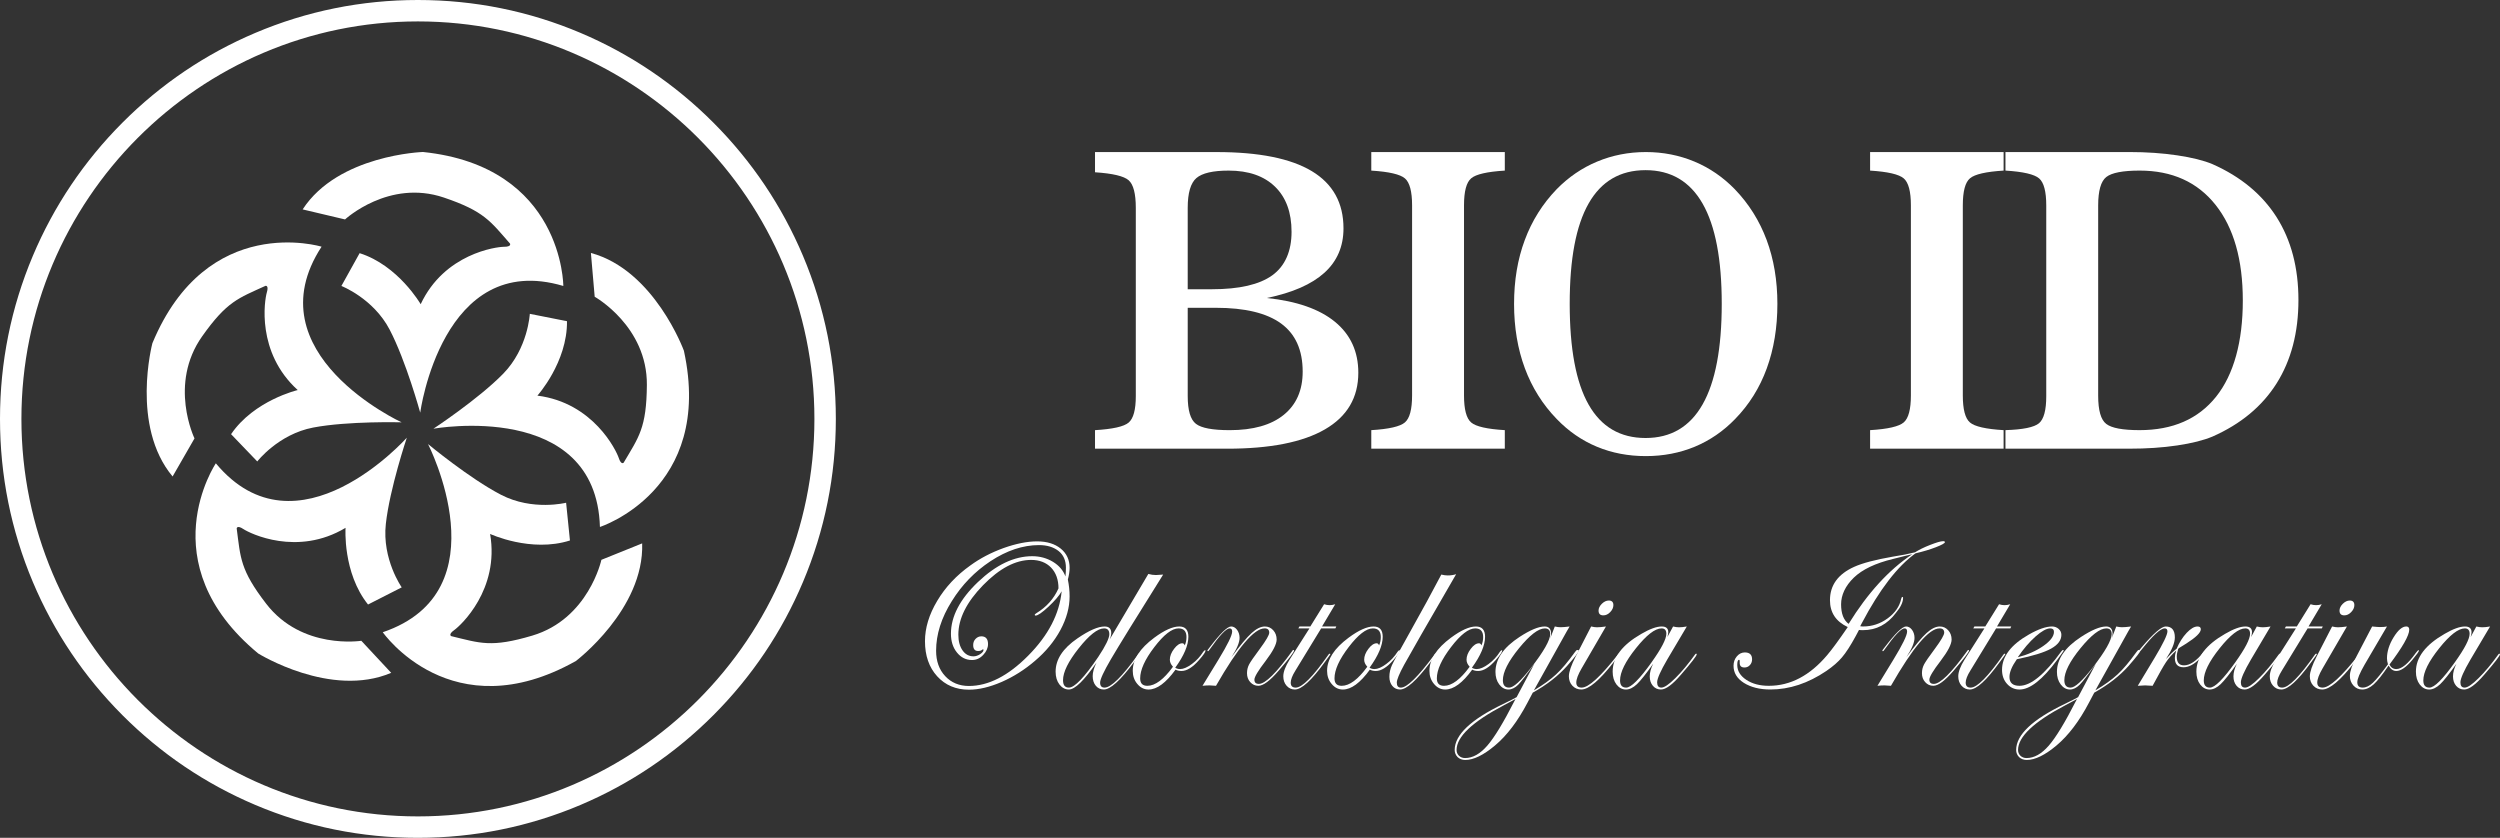 <?xml version="1.0" encoding="UTF-8"?>
<svg id="Camada_1" data-name="Camada 1" xmlns="http://www.w3.org/2000/svg" viewBox="0 0 2537.54 850.41">
  <rect x="0" y="0" width="2537.54" height="850.41" fill="#333333" stroke="none"/>
  <path d="M1081.44,585.08c-2.24-6.12-6.48-11.05-12.65-14.82-6.24-3.76-13.23-5.71-21.06-5.71-18.35,0-36.7,8.76-55.05,26.17-18.35,17.46-27.46,34.99-27.46,52.51,0,7.64,1.99,14.06,6.12,19.11,4.06,5.06,9.17,7.59,15.29,7.59,4.35,0,8.12-1.7,11.36-5.18,3.23-3.41,4.87-7.12,4.87-11.05,0-5.17-2.29-7.82-6.76-7.82-2.29,0-4.23,.88-5.88,2.59-1.65,1.7-2.42,3.76-2.42,6.24,0,4.06,1.65,6.06,5,6.06,1.88,0,3.23-.42,4.11-1.3l.94-.47c.18,0,.3,.24,.41,.7,0,1.42-1.18,2.83-3.41,4.3-2.29,1.46-4.53,2.18-6.71,2.18-4.64,0-8.35-2-11.17-6.06-2.82-4.06-4.23-9.35-4.23-15.88,0-16.34,8.36-33.05,25.06-50.22,16.7-17.11,32.94-25.7,48.82-25.7,8.52,0,15.29,2.65,20.29,7.83,4.94,5.23,7.47,12.23,7.47,21.05-4.65,10.53-12.17,18.93-22.59,25.28-1.06,.7-1.53,1.18-1.53,1.53,0,.58,.3,.82,.88,.82,2.24,0,6.59-3,13.06-9,6.41-6,10.88-11.17,13.41-15.65-2.29,23-13.58,44.75-33.94,65.27-20.35,20.59-40.46,30.82-60.22,30.82-9.83,0-17.83-3.35-24-9.93-6.23-6.65-9.29-15.23-9.29-25.82,0-16.64,5.3-33.46,16-50.45,10.17-16.41,23.24-29.87,39.12-40.4,16.58-10.93,33.05-16.4,49.29-16.4,8.17,0,14.76,1.99,19.82,5.94,5,3.94,7.53,9.64,7.53,17.05,0,2.95-.18,5.88-.47,8.82Zm2.47,3.18c1.18-4.59,1.77-8.52,1.77-11.88,0-8.12-3-14.64-9-19.52-6-4.88-14-7.36-24-7.36s-21.47,2.3-33.99,6.76c-12.53,4.53-23.82,10.41-33.82,17.71-14.12,10.05-25.35,22.05-33.59,35.93-8.29,13.88-12.41,27.52-12.41,40.92,0,14.64,4.11,26.53,12.35,35.58,8.23,9.05,18.99,13.64,32.29,13.64,10.05,0,21.11-2.64,33.23-7.88,12.05-5.29,23.35-12.41,33.87-21.47,10.94-9.28,19.53-19.75,25.77-31.28,6.17-11.53,9.29-22.88,9.29-34.05,0-5.64-.59-11.35-1.77-17.11Z" style="fill: #fff; fill-rule: evenodd;"/>
  <path d="M1114.76,666.76c-14.11,20.82-24.05,31.17-29.82,31.17-4,0-5.95-2.47-5.95-7.53,0-8.17,5.3-18.99,15.94-32.4,10.65-13.41,19.23-20.17,25.76-20.17,3.53,0,5.3,2,5.3,5.94s-3.77,11.82-11.24,23Zm58.53-83.09c-2.53,0-5.12-.35-7.71-1.12l-39.47,66.87c1.18-2.53,1.82-4.83,1.82-6.94,0-4.35-2.23-6.59-6.71-6.59-6.7,0-15.94,4.06-27.64,12.11-14.77,10.12-22.12,21.35-22.12,33.75,0,5.23,1.3,9.59,3.88,13,2.59,3.35,5.76,5.11,9.59,5.11,6.12,0,15.46-9.12,28.05-27.34-2.59,5.23-3.88,9.82-3.88,13.76s1.06,7.29,3.18,9.82c2.11,2.47,4.82,3.76,8.17,3.76,6.59,0,16.76-9.23,30.58-27.75l4.71-6.3c.58-.94,.94-1.46,1.06-1.7,0-.41-.23-.64-.65-.64-.35,0-.76,.35-1.18,1.06-15.94,22.28-27.23,33.4-33.87,33.4-3,0-4.47-1.7-4.47-5.06s3.65-11.23,11.06-23.93c7.29-12.47,24.93-41.05,52.93-85.74-4.29,.35-6.76,.47-7.35,.47Z" style="fill: #fff; fill-rule: evenodd;"/>
  <path d="M1202.52,655.12c-.47-1.41-1.23-2.18-2.41-2.18-2.76,0-5.59,1.89-8.41,5.65-2.88,3.76-4.29,7.47-4.29,11,0,2.47,1.06,4.87,3.18,7.17-9.41,12.93-18.12,19.35-26,19.35-4.88,0-7.3-2.47-7.3-7.52,0-8.59,4.77-19.23,14.42-31.82,9.64-12.58,17.82-18.94,24.52-18.94,5.35,0,8.06,2.95,8.06,8.82,0,3.12-.59,5.94-1.77,8.47Zm20.64,4.83c-.41,0-1.06,.58-1.88,1.64-3.06,4.83-6.88,9-11.53,12.41-4.64,3.41-8.59,5.11-11.88,5.11-1.88,0-3.53-.42-5-1.35,8.88-12.23,13.35-22.76,13.35-31.46,0-6.94-3.11-10.41-9.29-10.41-6.64,0-15.11,3.82-25.35,11.41-14.58,10.82-21.82,22-21.82,33.58,0,5.23,1.53,9.7,4.71,13.41,3.11,3.71,6.88,5.59,11.29,5.59,8.52,0,17.64-6.7,27.41-20.17,1.76,.94,3.76,1.35,6.06,1.35,5.41,0,11.41-3.71,17.88-11.17,4.35-4.94,6.52-8.12,6.52-9.52,0-.23-.18-.41-.47-.41Z" style="fill: #fff; fill-rule: evenodd;"/>
  <path d="M1312.76,659.7c-.35,0-.76,.35-1.11,1.06-16.06,22.28-27.35,33.4-33.88,33.4-3.06,0-4.53-1.42-4.53-4.35,0-2.71,3.77-9.05,11.41-18.99,7.41-9.77,11.17-16.99,11.17-21.7,0-3.76-1.18-6.88-3.47-9.41-2.29-2.53-5.11-3.82-8.47-3.82-4.11,0-8.64,2.23-13.46,6.64-4.88,4.41-11.71,12.58-20.53,24.52,5.53-8.36,8.29-14.88,8.29-19.59,0-3.18-.88-5.88-2.53-8.17-1.7-2.23-3.71-3.41-6.06-3.41-3.76,0-10.93,7.05-21.64,21.05l-2,2.59c-.23,.24-.35,.47-.41,.82,.06,.47,.3,.65,.65,.65,.35-.06,.82-.53,1.41-1.47,10.17-14.46,17-21.7,20.53-21.7,1.64,0,2.53,1.12,2.53,3.23,0,3.83-4.65,13.29-13.89,28.46l-16.23,26.58c2.23-.23,4.65-.41,7.24-.41,.7,0,2.88,.18,6.47,.41,22.24-38.81,38.64-58.28,49.35-58.28,3.11,0,4.7,1.47,4.7,4.35,0,2.35-3.11,7.7-9.35,16.17-6,8.06-9.7,13.41-11.12,16.11-1.41,2.71-2.11,5.65-2.11,8.82,0,3.65,1.06,6.65,3.29,9.12,2.23,2.47,4.94,3.71,8.24,3.71,4.94,0,11.7-4.99,20.41-15.11,10.53-12.23,15.82-19.11,15.82-20.64,0-.41-.23-.65-.7-.65Z" style="fill: #fff; fill-rule: evenodd;"/>
  <path d="M1341.88,635.89l13.41-22.58c-2,.64-3.88,.94-5.71,.94s-3.65-.3-5.59-.94l-14,22.58h-11.06l-1.11,1.94h11.29l-20.18,31.76c-4.23,6.76-6.35,12.41-6.35,16.87,0,3.88,1.11,7.06,3.35,9.59,2.24,2.53,5.06,3.82,8.41,3.82,6.76,0,16.88-9.23,30.3-27.75l4.59-6.3c.65-.94,1-1.46,1.11-1.7,0-.41-.23-.64-.7-.64-.35,0-.82,.35-1.3,1.06-15.58,22.28-26.64,33.4-33.17,33.4-3.41,0-5.06-1.7-5.06-5.06,0-3.06,1.59-7.17,4.83-12.35l26.05-42.69h14.47l.88-1.94h-14.47Z" style="fill: #fff; fill-rule: evenodd;"/>
  <path d="M1399.77,655.12c-.46-1.41-1.23-2.18-2.41-2.18-2.76,0-5.59,1.89-8.41,5.65-2.88,3.76-4.29,7.47-4.29,11,0,2.47,1.06,4.87,3.18,7.17-9.41,12.93-18.12,19.35-26,19.35-4.88,0-7.3-2.47-7.3-7.52,0-8.59,4.77-19.23,14.42-31.82,9.64-12.58,17.82-18.94,24.52-18.94,5.35,0,8.06,2.95,8.06,8.82,0,3.12-.59,5.94-1.77,8.47Zm20.65,4.83c-.42,0-1.06,.58-1.89,1.64-3.06,4.83-6.88,9-11.53,12.41-4.64,3.41-8.59,5.11-11.88,5.11-1.88,0-3.53-.42-5-1.35,8.88-12.23,13.35-22.76,13.35-31.46,0-6.94-3.11-10.41-9.29-10.41-6.64,0-15.11,3.82-25.35,11.41-14.58,10.82-21.82,22-21.82,33.58,0,5.23,1.53,9.7,4.71,13.41,3.11,3.71,6.88,5.59,11.29,5.59,8.52,0,17.64-6.7,27.41-20.17,1.76,.94,3.76,1.35,6.06,1.35,5.41,0,11.41-3.71,17.88-11.17,4.35-4.94,6.52-8.12,6.52-9.52,0-.23-.18-.41-.46-.41Z" style="fill: #fff; fill-rule: evenodd;"/>
  <path d="M1469.42,584.08c-1.88,0-4.06-.29-6.47-.88-8.64,16.53-19.29,36.05-31.88,58.51-10.35,18.41-16.41,29.52-18.18,33.35-1.76,3.88-2.64,7.82-2.64,11.93,0,3.76,1,6.82,3,9.24,1.99,2.41,4.64,3.64,7.82,3.64,6.59,0,16.88-9.23,30.82-27.75l4.77-6.3c.7-.7,1.11-1.23,1.11-1.7,0-.35-.18-.53-.47-.64-.53,0-1,.35-1.35,1.06-16.46,22.28-27.81,33.4-33.99,33.4-2.83,0-4.18-1.7-4.18-5.06,0-2.94,2.47-9,7.48-18.17,4.99-9.17,22.58-39.81,52.76-91.91-2.65,.88-5.53,1.29-8.59,1.29Z" style="fill: #fff; fill-rule: evenodd;"/>
  <path d="M1503.66,655.12c-.47-1.41-1.23-2.18-2.41-2.18-2.76,0-5.59,1.89-8.41,5.65-2.88,3.76-4.29,7.47-4.29,11,0,2.47,1.06,4.87,3.18,7.17-9.41,12.93-18.12,19.35-26,19.35-4.88,0-7.3-2.47-7.3-7.52,0-8.59,4.77-19.23,14.42-31.82,9.64-12.58,17.82-18.94,24.52-18.94,5.35,0,8.06,2.95,8.06,8.82,0,3.12-.59,5.94-1.77,8.47Zm20.64,4.83c-.41,0-1.06,.58-1.88,1.64-3.06,4.83-6.88,9-11.53,12.41-4.64,3.41-8.59,5.11-11.88,5.11-1.88,0-3.53-.42-5-1.35,8.88-12.23,13.35-22.76,13.35-31.46,0-6.94-3.11-10.41-9.29-10.41-6.64,0-15.11,3.82-25.35,11.41-14.58,10.82-21.82,22-21.82,33.58,0,5.23,1.53,9.7,4.71,13.41,3.11,3.71,6.88,5.59,11.29,5.59,8.52,0,17.64-6.7,27.41-20.17,1.76,.94,3.76,1.35,6.06,1.35,5.41,0,11.41-3.71,17.88-11.17,4.35-4.94,6.52-8.12,6.52-9.52,0-.23-.18-.41-.47-.41Z" style="fill: #fff; fill-rule: evenodd;"/>
  <path d="M1537.08,711.75c-11.05,21.64-20.17,36.7-27.46,45.1-7.29,8.36-14.77,12.59-22.53,12.59-2.52,0-4.59-.82-6.23-2.35-1.59-1.59-2.42-3.53-2.42-5.83,0-13.41,16-28.57,47.99-45.39,6.59-3.42,10.53-5.53,11.89-6.36l-1.24,2.23Zm16.82-33.75c-10.41,13.29-17.76,19.94-22.05,19.94s-6.41-2.47-6.41-7.53c0-8.17,5.41-18.99,16.34-32.4,10.94-13.41,19.71-20.17,26.29-20.17,3.59,0,5.41,1.94,5.41,5.71,0,6.17-6.53,17.64-19.59,34.46Zm46.82-18.29c-.35,0-1.11,.77-2.18,2.23-7.12,9.89-13.46,17.41-19.11,22.59-5.64,5.23-13.11,10.64-22.52,16.22l26.76-48.04c5.83-10.53,9-16.11,9.53-16.82-4.12,.53-7.18,.76-9.29,.76-1.65,0-3.59-.23-5.76-.76l-4.77,12.35c.65-1.88,1-3.47,1-4.88,0-4.94-2.18-7.47-6.47-7.47-6.24,0-14.76,3.59-25.59,10.65-16.29,10.64-24.4,22.46-24.4,35.46,0,4.99,1.23,9.23,3.83,12.7,2.59,3.41,5.7,5.17,9.35,5.17,3.35,0,6.64-1.65,9.82-4.76,3.18-3.18,8.71-10.35,16.53-21.46l-18.06,33.99c-2.06,1.18-6.64,3.53-13.7,6.94-32.76,15.76-49.17,31.34-49.17,46.69,0,2.83,1.06,5.23,3,7.24,2.06,1.88,4.64,2.88,7.7,2.88,8.53,0,18.59-4.94,30.23-14.7,12.12-10.17,23.12-24.64,32.94-43.4l5.41-10.23c14.24-7.94,25.82-16.99,34.82-27.11,8-9.17,12-14.35,12-15.58,0-.35-.64-.53-1.88-.65Z" style="fill: #fff; fill-rule: evenodd;"/>
  <path d="M1643.26,663.47c-.42,0-.82,.35-1.18,1.06-17.47,22.28-29.7,33.4-36.64,33.4-3.65,0-5.47-1.7-5.47-5.11s1.77-8.12,5.35-14.3l24.76-42.63c-3.95,.58-7,.82-9.18,.82-1.46,0-3.41-.24-5.88-.82l-15.64,30.4c-4.65,9.06-6.94,15.76-6.94,20.17,0,3.83,1.18,7,3.59,9.59,2.41,2.53,5.41,3.82,9,3.82,7.53,0,18.53-9.23,32.88-27.75l4.88-6.3c.65-.94,1-1.46,1.11-1.7,0-.41-.23-.64-.64-.64Zm-10.29-53.93c-2.47,0-4.83,1.12-7.06,3.3-2.23,2.23-3.35,4.53-3.35,6.88,0,3.3,1.58,4.88,4.88,4.88,2.47,0,4.82-1.06,6.94-3.29,2.11-2.18,3.23-4.53,3.23-7.12,0-3.06-1.58-4.65-4.64-4.65Z" style="fill: #fff; fill-rule: evenodd;"/>
  <path d="M1676.38,672.23c-12.23,17.17-20.82,25.7-25.76,25.7-4.18,0-6.24-2.41-6.24-7.29,0-8.29,5.35-19.17,16.11-32.64,10.7-13.41,19.41-20.17,26.05-20.17,3.18,0,4.83,1.82,4.83,5.47,0,5.29-5,14.94-15,28.93Zm45.18-8.76c-.36,0-.77,.35-1.24,1.06-6.7,9.4-13.35,17.34-19.82,23.76-6.47,6.47-11.24,9.64-14.18,9.64s-4.29-1.82-4.29-5.35c0-3.76,3.41-11.46,10.29-23.23l19.83-33.46c-3.3,.58-5.94,.82-7.94,.82-1.77,0-3.76-.24-6-.82l-5.76,10.7c.59-2.06,.88-3.71,.88-5,0-3.76-2.23-5.7-6.64-5.7-5.29,0-12.17,2.53-20.64,7.47-19.47,11.17-29.17,23.93-29.17,38.4,0,5.23,1.3,9.59,3.88,13,2.59,3.35,5.76,5.11,9.64,5.11,3.59,0,7.29-1.82,11.12-5.41,3.76-3.59,9.29-10.53,16.53-20.81-2.35,4.64-3.53,8.93-3.53,12.87s1.06,7.06,3.18,9.59c2.11,2.47,4.82,3.76,8.17,3.76,4.94,0,11.77-4.99,20.41-15.11,10.59-12.23,15.94-19.11,15.94-20.64,0-.41-.23-.64-.64-.64Z" style="fill: #fff; fill-rule: evenodd;"/>
  <path d="M1876.38,633.24c-5.11-3.82-7.64-10.41-7.64-19.82s4.29-18.75,12.93-27.11c8.65-8.35,21.94-14.64,39.88-18.99,5.18-1.23,9.18-2.23,11.94-2.99,3.3-.82,5.76-1.42,7.47-1.77-23.64,15.76-45.17,39.28-64.58,70.68Zm95.87-83.92c-2.42,0-6.76,1.3-13.06,3.76-6.35,2.47-11.47,5-15.41,7.53l-10.29,2.29-12.05,2.07c-17.88,3.11-31,6.58-39.35,10.35-16.47,7.4-24.64,18.7-24.64,33.87,0,12.59,6,21.64,18.06,27.29-8.76,12.82-15.7,22.35-20.88,28.46-17.59,20.82-37.35,31.17-59.22,31.17-9.18,0-16.77-2-22.88-6.06s-9.17-9.05-9.17-15.06c0-3.52,.58-5.29,1.88-5.29,.35,.12,.58,.47,.58,1.06v2.06c0,3.17,1.59,4.7,4.88,4.7,2.12,0,3.95-.76,5.47-2.41,1.46-1.58,2.23-3.53,2.23-5.82,0-4.71-2.47-7.06-7.36-7.06-3.17,0-5.88,1.35-8.12,4-2.23,2.64-3.35,5.82-3.35,9.58,0,7.06,3.47,12.88,10.53,17.35,7.06,4.41,15.99,6.7,26.88,6.7,19.35,0,38.29-6.29,56.88-18.87,6.59-4.53,11.82-9.06,15.7-13.65,4.11-4.76,8.82-12.11,14.23-22.05l3.11-5.88c1.24,.18,2.53,.23,3.88,.23,13.7,0,24.88-5.82,33.59-17.52,4.83-5.76,7.29-10.88,7.29-15.35,0-.58-.23-.88-.64-.88-.54,0-.94,.58-1.24,1.76-1.65,7.82-6.24,14.47-13.76,19.99-7.59,5.53-15.88,8.24-24.82,8.24-1.18,0-2.23-.06-3.06-.24l1.76-3.35c17.88-33.87,35.99-57.4,54.35-70.63,7.76-1.82,14.7-3.88,20.76-6.24,6.06-2.35,9.12-4.06,9.12-5.17,0-.59-.65-.94-1.88-.94Z" style="fill: #fff; fill-rule: evenodd;"/>
  <path d="M1997.85,659.7c-.35,0-.77,.35-1.12,1.06-16.06,22.28-27.35,33.4-33.88,33.4-3.06,0-4.52-1.42-4.52-4.35,0-2.71,3.76-9.05,11.41-18.99,7.41-9.77,11.17-16.99,11.17-21.7,0-3.76-1.18-6.88-3.47-9.41-2.3-2.53-5.12-3.82-8.47-3.82-4.12,0-8.65,2.23-13.47,6.64-4.88,4.41-11.7,12.58-20.53,24.52,5.53-8.36,8.29-14.88,8.29-19.59,0-3.18-.88-5.88-2.53-8.17-1.7-2.23-3.7-3.41-6.05-3.41-3.77,0-10.94,7.05-21.65,21.05l-1.99,2.59c-.24,.24-.35,.47-.42,.82,.06,.47,.3,.65,.65,.65,.35-.06,.82-.53,1.41-1.47,10.18-14.46,17-21.7,20.53-21.7,1.65,0,2.53,1.12,2.53,3.23,0,3.83-4.65,13.29-13.88,28.46l-16.23,26.58c2.23-.23,4.64-.41,7.23-.41,.71,0,2.88,.18,6.48,.41,22.23-38.81,38.64-58.28,49.35-58.28,3.11,0,4.71,1.47,4.71,4.35,0,2.35-3.12,7.7-9.36,16.17-6,8.06-9.7,13.41-11.11,16.11-1.42,2.71-2.12,5.65-2.12,8.82,0,3.65,1.06,6.65,3.3,9.12,2.23,2.47,4.94,3.71,8.23,3.71,4.95,0,11.71-4.99,20.41-15.11,10.53-12.23,15.82-19.11,15.82-20.64,0-.41-.24-.65-.7-.65Z" style="fill: #fff; fill-rule: evenodd;"/>
  <path d="M2026.97,635.89l13.41-22.58c-2,.64-3.88,.94-5.71,.94s-3.65-.3-5.59-.94l-14,22.58h-11.05l-1.12,1.94h11.29l-20.18,31.76c-4.23,6.76-6.35,12.41-6.35,16.87,0,3.88,1.11,7.06,3.35,9.59,2.23,2.53,5.06,3.82,8.4,3.82,6.77,0,16.88-9.23,30.3-27.75l4.59-6.3c.65-.94,1-1.46,1.12-1.7,0-.41-.24-.64-.71-.64-.35,0-.82,.35-1.29,1.06-15.59,22.28-26.65,33.4-33.18,33.4-3.41,0-5.06-1.7-5.06-5.06,0-3.06,1.59-7.17,4.83-12.35l26.05-42.69h14.47l.88-1.94h-14.47Z" style="fill: #fff; fill-rule: evenodd;"/>
  <path d="M2074.1,655.59c-7.12,5-15.82,8.88-26.05,11.58,5.88-8.64,11.93-15.7,18.11-21.16,6.12-5.41,11.12-8.18,14.88-8.18,2.47,0,3.76,1.18,3.76,3.53,0,4.47-3.59,9.24-10.7,14.23Zm20.11,4.11c-.59,0-1.35,.59-2.18,1.77-16.7,23.11-30.76,34.63-42.23,34.63-6.82,0-10.17-3-10.17-9,0-4.82,2.47-10.82,7.52-17.99,16.23-3.3,27.82-6.88,34.76-10.77,6.94-3.88,10.41-8.52,10.41-13.99,0-2.35-.94-4.35-2.77-6-1.88-1.64-4.11-2.47-6.7-2.47-6.06,0-13.88,2.71-23.41,8.12-18.23,10.35-27.35,22.35-27.35,35.87,0,5.76,1.7,10.53,5.12,14.3,3.41,3.76,7.58,5.7,12.64,5.7,10.59,0,23.36-10,38.24-30.1l4.59-6.36c1.3-1.76,2-2.82,2-3.06,0-.35-.18-.53-.47-.65Z" style="fill: #fff; fill-rule: evenodd;"/>
  <path d="M2106.99,711.75c-11.05,21.64-20.17,36.7-27.47,45.1-7.29,8.36-14.76,12.59-22.52,12.59-2.53,0-4.59-.82-6.24-2.35-1.58-1.59-2.41-3.53-2.41-5.83,0-13.41,16-28.57,47.99-45.39,6.59-3.42,10.53-5.53,11.88-6.36l-1.23,2.23Zm16.82-33.75c-10.41,13.29-17.77,19.94-22.06,19.94s-6.41-2.47-6.41-7.53c0-8.17,5.41-18.99,16.35-32.4,10.94-13.41,19.71-20.17,26.29-20.17,3.59,0,5.41,1.94,5.41,5.71,0,6.17-6.53,17.64-19.59,34.46Zm46.82-18.29c-.35,0-1.12,.77-2.18,2.23-7.12,9.89-13.47,17.41-19.11,22.59-5.65,5.23-13.12,10.64-22.53,16.22l26.77-48.04c5.82-10.53,9-16.11,9.52-16.82-4.11,.53-7.17,.76-9.29,.76-1.65,0-3.59-.23-5.76-.76l-4.76,12.35c.65-1.88,1-3.47,1-4.88,0-4.94-2.18-7.47-6.48-7.47-6.23,0-14.76,3.59-25.58,10.65-16.29,10.64-24.41,22.46-24.41,35.46,0,4.99,1.24,9.23,3.83,12.7,2.59,3.41,5.71,5.17,9.35,5.17,3.35,0,6.65-1.65,9.83-4.76,3.17-3.18,8.7-10.35,16.52-21.46l-18.05,33.99c-2.07,1.18-6.65,3.53-13.71,6.94-32.76,15.76-49.17,31.34-49.17,46.69,0,2.83,1.06,5.23,3,7.24,2.06,1.88,4.65,2.88,7.71,2.88,8.52,0,18.59-4.94,30.23-14.7,12.11-10.17,23.12-24.64,32.94-43.4l5.41-10.23c14.23-7.94,25.82-16.99,34.82-27.11,8-9.17,12-14.35,12-15.58,0-.35-.65-.53-1.88-.65Z" style="fill: #fff; fill-rule: evenodd;"/>
  <path d="M2239.51,659.7c-.41,0-1.41,.77-2.94,2.3-7.18,8.94-13.77,13.35-19.76,13.35-4.95,0-7.36-2.95-7.36-8.82,0-2.12,.47-4.77,1.47-8l1.29-1.06c3.07-1.88,5.42-3.29,6.95-4.29,9.76-6.24,14.7-11.05,14.7-14.47,0-1.88-1.12-2.82-3.35-2.82-3.3,0-6.94,2.18-11,6.47-4.06,4.35-7.48,9.7-10.18,16.06-3.41,2.76-7.05,6.29-10.88,10.58,6-9.12,9.06-16.46,9.06-22,0-7.4-3.12-11.11-9.29-11.11-4.3,0-12.41,7.05-24.36,21.05l-2.11,2.59c-.24,.24-.42,.47-.47,.82,0,.35,.12,.59,.47,.65,.53,0,1.18-.47,1.88-1.47,11.41-14.46,19.29-21.7,23.64-21.7,1.76,0,2.71,1,2.71,3,0,3.47-4.29,12.35-12.88,26.69l-17.23,28.58c4.64-.23,7.12-.41,7.47-.41,.7,0,3.23,.18,7.59,.41,6.41-12,10.94-19.99,13.58-23.93,2.59-3.88,6.06-7.88,10.36-11.88-.94,3.06-1.35,5.59-1.35,7.59,0,6.29,2.94,9.4,8.88,9.4,5.23,0,10.82-3,16.76-9.05,4.71-4.65,7.06-7.29,7.06-7.88,0-.41-.23-.65-.7-.65Z" style="fill: #fff; fill-rule: evenodd;"/>
  <path d="M2268.87,672.23c-12.23,17.17-20.82,25.7-25.76,25.7-4.18,0-6.24-2.41-6.24-7.29,0-8.29,5.35-19.17,16.11-32.64,10.71-13.41,19.41-20.17,26.06-20.17,3.17,0,4.82,1.82,4.82,5.47,0,5.29-4.99,14.94-15,28.93Zm45.18-8.76c-.35,0-.77,.35-1.24,1.06-6.7,9.4-13.35,17.34-19.82,23.76-6.47,6.47-11.23,9.64-14.18,9.64s-4.29-1.82-4.29-5.35c0-3.76,3.41-11.46,10.29-23.23l19.82-33.46c-3.29,.58-5.94,.82-7.94,.82-1.76,0-3.76-.24-6-.82l-5.77,10.7c.59-2.06,.89-3.71,.89-5,0-3.76-2.24-5.7-6.65-5.7-5.29,0-12.17,2.53-20.64,7.47-19.47,11.17-29.17,23.93-29.17,38.4,0,5.23,1.3,9.59,3.88,13,2.59,3.35,5.76,5.11,9.64,5.11,3.59,0,7.3-1.82,11.12-5.41,3.76-3.59,9.29-10.53,16.53-20.81-2.35,4.64-3.53,8.93-3.53,12.87s1.06,7.06,3.18,9.59c2.12,2.47,4.83,3.76,8.17,3.76,4.95,0,11.77-4.99,20.41-15.11,10.59-12.23,15.94-19.11,15.94-20.64,0-.41-.24-.64-.65-.64Z" style="fill: #fff; fill-rule: evenodd;"/>
  <path d="M2343.17,635.89l13.41-22.58c-2,.64-3.88,.94-5.71,.94s-3.64-.3-5.59-.94l-14,22.58h-11.05l-1.12,1.94h11.29l-20.17,31.76c-4.23,6.76-6.36,12.41-6.36,16.87,0,3.88,1.12,7.06,3.35,9.59,2.23,2.53,5.06,3.82,8.41,3.82,6.76,0,16.88-9.23,30.29-27.75l4.59-6.3c.65-.94,1-1.46,1.12-1.7,0-.41-.24-.64-.7-.64-.36,0-.82,.35-1.3,1.06-15.58,22.28-26.65,33.4-33.17,33.4-3.42,0-5.06-1.7-5.06-5.06,0-3.06,1.58-7.17,4.82-12.35l26.05-42.69h14.47l.88-1.94h-14.46Z" style="fill: #fff; fill-rule: evenodd;"/>
  <path d="M2395.35,663.47c-.41,0-.82,.35-1.18,1.06-17.46,22.28-29.7,33.4-36.64,33.4-3.65,0-5.47-1.7-5.47-5.11s1.76-8.12,5.35-14.3l24.76-42.63c-3.94,.58-7,.82-9.17,.82-1.47,0-3.42-.24-5.88-.82l-15.65,30.4c-4.64,9.06-6.94,15.76-6.94,20.17,0,3.83,1.18,7,3.59,9.59,2.42,2.53,5.41,3.82,9,3.82,7.52,0,18.52-9.23,32.87-27.75l4.88-6.3c.65-.94,1-1.46,1.12-1.7,0-.41-.24-.64-.65-.64Zm-10.29-53.93c-2.47,0-4.83,1.12-7.06,3.3-2.23,2.23-3.35,4.53-3.35,6.88,0,3.3,1.59,4.88,4.88,4.88,2.47,0,4.83-1.06,6.94-3.29,2.12-2.18,3.24-4.53,3.24-7.12,0-3.06-1.59-4.65-4.65-4.65Z" style="fill: #fff; fill-rule: evenodd;"/>
  <path d="M2454.83,659.94c-.47,0-1.36,.94-2.77,2.82-7.76,10.94-14.35,16.35-19.76,16.35-3.18,0-5.47-1.53-6.94-4.59,13.35-17.82,20.06-29.58,20.06-35.35,0-2.18-1-3.29-3-3.29-4.11,0-8.41,3.71-12.88,11-4.47,7.29-6.71,14.41-6.71,21.35,0,1.76,.3,3.82,1,6.05-6.71,9.17-11.77,15.41-15.3,18.71-3.52,3.29-7,4.94-10.35,4.94-3.64,0-5.47-1.82-5.47-5.35s2.47-9.35,7.47-18.05l22.64-38.64c-1.76,.41-4.18,.58-7.12,.58-1.41,0-4.06-.18-7.94-.58l-15.88,30.4c-4.47,8.64-6.71,15.23-6.71,19.7,0,3.88,1.18,7.12,3.59,9.82,2.42,2.71,5.41,4.06,8.94,4.06,3.95,0,7.83-1.76,11.71-5.29,3.88-3.53,8.88-9.82,15.06-18.99,2.06,3.64,4.64,5.47,7.82,5.47,4.59,0,10-3.71,16.23-11.23,4.47-5.29,6.76-8.47,6.76-9.47,0-.23-.18-.41-.46-.41Z" style="fill: #fff; fill-rule: evenodd;"/>
  <path d="M2491.71,672.23c-12.23,17.17-20.82,25.7-25.76,25.7-4.18,0-6.24-2.41-6.24-7.29,0-8.29,5.35-19.17,16.11-32.64,10.71-13.41,19.41-20.17,26.06-20.17,3.17,0,4.82,1.82,4.82,5.47,0,5.29-4.99,14.94-15,28.93Zm45.18-8.76c-.35,0-.77,.35-1.24,1.06-6.7,9.4-13.35,17.34-19.82,23.76-6.47,6.47-11.23,9.64-14.18,9.64s-4.29-1.82-4.29-5.35c0-3.76,3.41-11.46,10.29-23.23l19.82-33.46c-3.29,.58-5.94,.82-7.94,.82-1.76,0-3.76-.24-6-.82l-5.77,10.7c.59-2.06,.89-3.71,.89-5,0-3.76-2.24-5.7-6.65-5.7-5.29,0-12.17,2.53-20.64,7.47-19.47,11.17-29.17,23.93-29.17,38.4,0,5.23,1.3,9.59,3.88,13,2.59,3.35,5.76,5.11,9.64,5.11,3.59,0,7.3-1.82,11.12-5.41,3.76-3.59,9.29-10.53,16.53-20.81-2.35,4.64-3.53,8.93-3.53,12.87s1.06,7.06,3.18,9.59c2.12,2.47,4.83,3.76,8.17,3.76,4.95,0,11.77-4.99,20.41-15.11,10.59-12.23,15.94-19.11,15.94-20.64,0-.41-.24-.64-.65-.64Z" style="fill: #fff; fill-rule: evenodd;"/>
  <path d="M424.19,850.41c-57.27,0-112.82-11.24-165.13-33.42-50.51-21.42-95.88-52.08-134.83-91.13-38.95-39.05-69.53-84.52-90.9-135.15C11.22,538.28,0,482.6,0,425.2s11.22-113.08,33.34-165.51c21.36-50.63,51.95-96.11,90.9-135.15,38.95-39.05,84.32-69.71,134.83-91.12C311.37,11.24,366.93,0,424.19,0s112.82,11.24,165.13,33.42c50.52,21.42,95.88,52.08,134.83,91.12,38.95,39.05,69.53,84.52,90.9,135.15,22.12,52.43,33.34,108.11,33.34,165.51s-11.22,113.08-33.34,165.5c-21.36,50.63-51.95,96.11-90.9,135.15-38.95,39.05-84.32,69.71-134.83,91.13-52.31,22.18-107.86,33.42-165.13,33.42Zm0-828.67C202.28,21.74,21.74,202.73,21.74,425.2s180.54,403.46,402.45,403.46,402.45-180.99,402.45-403.46S646.11,21.74,424.19,21.74Z" style="fill: #fff;"/>
  <path d="M1111.45,154.34v20.52c17.94,1.18,29.35,3.88,34.17,8.12,4.83,4.29,7.24,13.64,7.24,28.05v190.94c0,13.88-2.41,22.82-7.24,26.93-4.82,4.11-16.23,6.64-34.17,7.71v18.82h134.04c43.58,0,76.7-6.53,99.28-19.59,22.59-13.05,33.94-32.22,33.94-57.51,0-21.52-7.94-38.76-23.7-51.69-15.76-12.93-38.82-20.99-69.17-24.17,26-5.35,45.46-13.88,58.41-25.58,12.94-11.7,19.41-26.75,19.41-45.1,0-25.87-10.77-45.22-32.17-58.09-21.41-12.88-53.64-19.35-96.64-19.35h-123.39Zm102.92,26.4c5.88-5.05,16.76-7.58,32.76-7.58,20.18,0,35.88,5.47,47.06,16.34,11.17,10.88,16.76,26.11,16.76,45.75s-6.53,34.81-19.59,44.22c-13.05,9.4-33.47,14.11-61.11,14.11h-24.7v-82.56c0-15.11,2.94-25.23,8.82-30.29Zm19.71,131.67c29.64,0,51.7,5.35,66.28,15.99,14.59,10.7,21.88,26.93,21.88,48.81,0,18.94-6.47,33.58-19.29,43.93-12.82,10.35-31.12,15.47-54.76,15.47-17.29,0-28.76-2.12-34.29-6.41-5.59-4.3-8.35-13.7-8.35-28.23v-89.56h28.53Z" style="fill: #fff; fill-rule: evenodd;"/>
  <path d="M1391.88,154.34v18.82c17.94,1.11,29.35,3.76,34.17,7.93,4.83,4.18,7.24,13.29,7.24,27.35v192.87c0,14.12-2.41,23.23-7.24,27.41-4.82,4.18-16.23,6.82-34.17,7.88v18.82h135.52v-18.82c-17.88-1.06-29.3-3.65-34.11-7.76-4.88-4.12-7.3-13.29-7.3-27.53V208.44c0-14.23,2.42-23.35,7.3-27.46,4.82-4.12,16.23-6.71,34.11-7.82v-18.82h-135.52Z" style="fill: #fff; fill-rule: evenodd;"/>
  <path d="M1612.45,410.65c-12.82-22.62-19.17-56.72-19.17-102.29s6.35-79.16,19.17-101.78c12.82-22.56,32.06-33.87,57.81-33.87s45,11.37,57.93,33.99c12.94,22.61,19.41,56.54,19.41,101.66s-6.47,79.33-19.41,102.07c-12.93,22.78-32.22,34.15-57.93,34.15s-44.99-11.31-57.81-33.93Zm107.81,42.76c15.3-6.37,28.94-15.73,40.94-28.13,14.23-14.58,24.93-31.68,32.11-51.37,7.17-19.64,10.77-41.44,10.77-65.38s-3.65-45.4-10.89-64.92c-7.29-19.52-18.06-36.74-32.41-51.61-11.88-12.17-25.46-21.53-40.81-27.96-15.42-6.43-31.88-9.7-49.41-9.7s-34.11,3.27-49.47,9.7c-15.41,6.43-29.05,15.78-40.99,27.96-14.35,14.87-25.18,32.09-32.41,51.61-7.3,19.52-10.89,41.15-10.89,64.92s3.65,45.58,10.94,65.21c7.29,19.64,18.11,36.86,32.35,51.55,12.05,12.52,25.7,21.88,40.88,28.19,15.17,6.31,31.7,9.47,49.58,9.47s34.41-3.22,49.7-9.53Z" style="fill: #fff; fill-rule: evenodd;"/>
  <path d="M1898.18,154.34v18.82c17.94,1.11,29.35,3.76,34.17,7.93,4.83,4.18,7.24,13.29,7.24,27.35v192.87c0,14.12-2.41,23.23-7.24,27.41-4.82,4.18-16.23,6.82-34.17,7.88v18.82h135.51v-18.82c-17.88-1.06-29.29-3.65-34.11-7.76-4.88-4.12-7.29-13.29-7.29-27.53V208.44c0-14.23,2.41-23.35,7.29-27.46,4.83-4.12,16.23-6.71,34.11-7.82v-18.82h-135.51Z" style="fill: #fff; fill-rule: evenodd;"/>
  <path d="M2161.38,455.42c17.41,0,33.64-1.06,48.58-3.3,14.94-2.23,26.82-5.23,35.76-9,28.64-12.65,50.35-30.64,65.11-54.04,14.7-23.4,22.12-51.57,22.12-84.5s-7.41-60.81-22.12-84.09c-14.76-23.23-36.47-41.17-65.11-53.87-8.94-3.76-20.83-6.7-35.76-8.94-14.94-2.23-31.18-3.35-48.58-3.35h-125.81v18.82c17.95,1.11,29.35,3.76,34.18,7.93,4.82,4.18,7.23,13.35,7.23,27.46v193.65c0,14.17-2.47,23.28-7.35,27.4-4.94,4.12-16.3,6.47-34.06,7v18.82h125.81Zm-23.4-275.8c5.52-4.3,16.82-6.47,33.75-6.47,33,0,58.7,11.64,77.11,34.81,18.41,23.17,27.65,55.57,27.65,97.09s-9.06,74.97-27.12,97.61c-18.11,22.64-43.99,33.94-77.64,33.94-17.05,0-28.34-2.07-33.82-6.3-5.52-4.17-8.23-13.76-8.23-28.69V208.55c0-14.94,2.76-24.58,8.29-28.93Z" style="fill: #fff; fill-rule: evenodd;"/>
  <path d="M426.53,418.85s22.2-165.14,145.25-128.59c0,0,0-121.19-142.47-135.99,0,0-86.04,2.78-122.12,58.28l43.02,10.18s44.41-41.17,100.38-22.2c41.02,13.9,47.18,24.05,67.07,46.72,0,0,1.85,3.24-6.01,3.24s-60.6,6.94-84.65,58.28c0,0-22.67-39.32-61.98-51.81l-18.5,33.3s32.38,12.49,49.03,44.41c16.65,31.92,30.99,84.19,30.99,84.19Z" style="fill: #fff; fill-rule: evenodd;"/>
  <path d="M439.9,435.15s165.16-29.75,169.04,99.72c0,0,116.06-37.48,85.23-178.87,0,0-29.84-81.77-94.39-99.25l3.84,44.46s53.45,29.91,52.97,89.53c-.35,43.69-8.13,52.75-23.55,78.86,0,0-2.52,2.78-5-4.77-2.48-7.55-25.79-56.04-82.56-63.26,0,0,30.49-33.92,30.03-75.55l-37.74-7.47s-1.73,34.96-27.04,60.82c-25.31,25.87-70.83,55.8-70.83,55.8Z" style="fill: #fff; fill-rule: evenodd;"/>
  <path d="M434.46,450.72s76.73,149.4-45.94,191.01c0,0,69.77,100.14,195.98,29.23,0,0,69.47-52.5,67.32-119.42l-41.39,16.69s-12.98,59.93-70.13,76.92c-41.89,12.45-52.82,7.66-82.3,.54,0,0-3.4-1.6,3.1-6.18,6.5-4.59,46.06-41.09,36.37-97.55,0,0,41.36,19.26,81.03,6.64l-3.89-38.31s-33.94,8.58-66.07-8.08c-32.13-16.65-74.07-51.47-74.07-51.47Z" style="fill: #fff; fill-rule: evenodd;"/>
  <path d="M412.94,444.25s-111.32,125.26-193.86,26.02c0,0-68.05,101.04,42.97,193,0,0,73.62,45.78,135.01,19.66l-30.32-32.53s-60.31,9.51-96.54-37.59c-26.56-34.51-26.01-46.42-29.95-76.43,0,0,.27-3.73,6.86,.66,6.59,4.39,54.65,28.08,103.63-1.28,0,0-3.09,45.45,22.82,77.84l34.2-17.42s-20.11-28.51-16.13-64.43c3.97-35.91,21.31-87.5,21.31-87.5Z" style="fill: #fff; fill-rule: evenodd;"/>
  <path d="M407.64,428.67s-151.95-69.93-81.24-178.28c0,0-116.24-35.55-171.72,97.98,0,0-22.27,84.08,20.51,135.27l22.23-38.65s-26.62-55.05,7.79-103.65c25.22-35.62,36.74-38.61,64.25-51.21,0,0,3.64-.84,1.36,6.77-2.28,7.61-10.91,60.67,31.37,99.01,0,0-44.28,10.4-67.65,44.79l26.58,27.68s21.37-27.68,56.8-34.42c35.44-6.75,89.72-5.3,89.72-5.3Z" style="fill: #fff; fill-rule: evenodd;"/>
</svg>